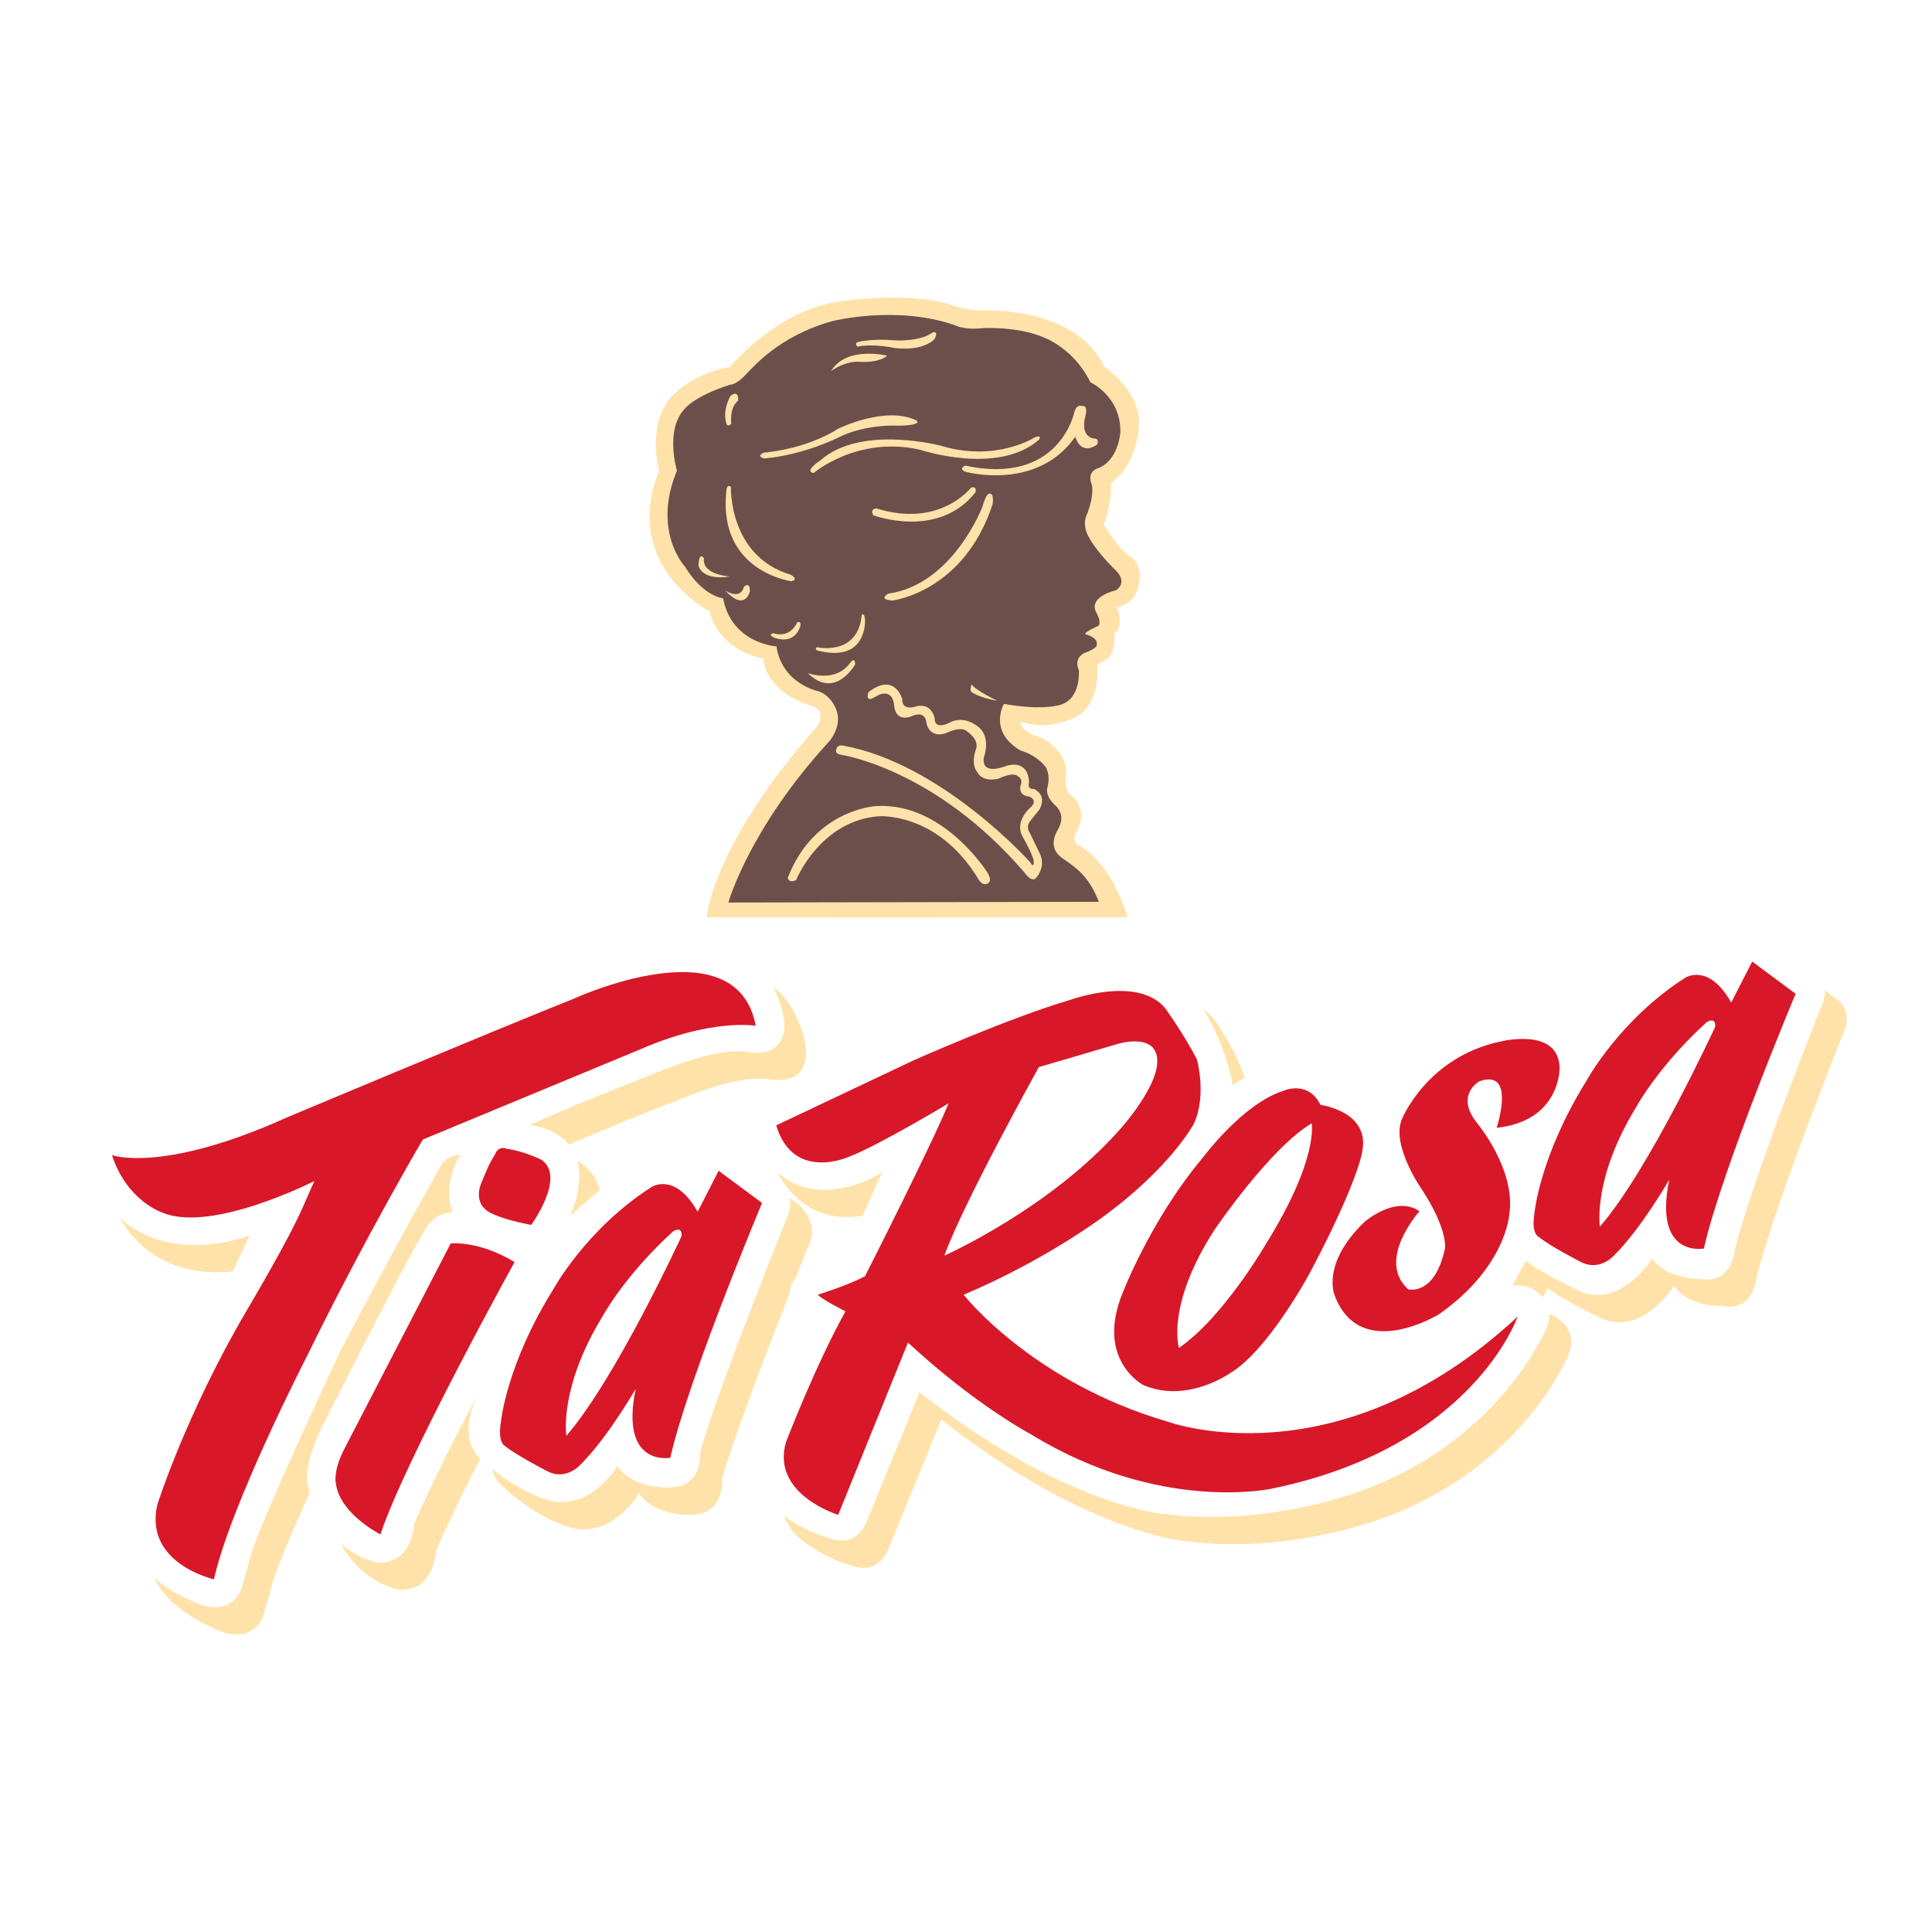 <?xml version="1.0" encoding="utf-8"?>
<!-- Generator: Adobe Illustrator 13.0.0, SVG Export Plug-In . SVG Version: 6.00 Build 14948)  -->
<!DOCTYPE svg PUBLIC "-//W3C//DTD SVG 1.0//EN" "http://www.w3.org/TR/2001/REC-SVG-20010904/DTD/svg10.dtd">
<svg version="1.0" id="Layer_1" xmlns="http://www.w3.org/2000/svg" xmlns:xlink="http://www.w3.org/1999/xlink" x="0px" y="0px"
	 width="192.756px" height="192.756px" viewBox="0 0 192.756 192.756" enable-background="new 0 0 192.756 192.756"
	 xml:space="preserve">
<g>
	<polygon fill-rule="evenodd" clip-rule="evenodd" fill="#FFFFFF" points="0,0 192.756,0 192.756,192.756 0,192.756 0,0 	"/>
	<path fill-rule="evenodd" clip-rule="evenodd" fill="#FFE2A9" d="M70.512,91.506c0,0,0.411-7.017,11.08-19.121
		c0,0,0.985-1.642-0.78-2.011c0,0-4.227-1.108-4.678-4.678c0,0-4.268-0.615-5.334-4.677c0,0-8.863-4.596-5.047-14.034
		c0,0-1.19-4.104,0.943-7.058c0,0,1.847-2.544,6.155-3.324c0,0,3.98-4.965,9.93-6.36c0,0,7.058-1.354,12.146,0.164
		c0,0,1.272,0.575,3.446,0.575c0,0,8.987-0.37,11.777,5.581c0,0,3.405,2.215,3.487,5.498c0,0,0.082,4.062-2.79,6.114
		c0,0,0.041,2.462-0.738,4.104c0,0,1.23,2.256,2.544,3.159c0,0,1.519,0.78,0.943,3.037c0,0-0.287,1.806-2.175,2.093
		c0,0,0.861,1.846-0.287,2.708c0,0,0.533,2.421-1.683,2.955c0,0,0.492,3.775-1.97,5.211c0,0-2.79,1.642-5.662,0.533
		c0,0-0.205,0.985,2.093,1.641c0,0,2.626,1.19,2.462,3.734c0,0-0.328,1.682,0.656,2.134c0,0,1.683,1.436,0.287,3.611
		c0,0-0.492,1.067,0.493,1.354c0,0,2.995,1.478,4.678,7.058l-25.359,0.042L70.512,91.506L70.512,91.506z"/>
	<path fill-rule="evenodd" clip-rule="evenodd" fill="#6C4F4B" d="M67.536,46.957c0,0-1.2-4.011,0.721-6.103
		c0,0,0.788-1.234,4.56-2.468c0,0,0.514,0.068,1.406-0.823c0.892-0.891,3.406-4.022,8.846-5.531c0,0,6.446-1.623,12.251,0.434
		c0,0,0.892,0.48,2.675,0.274c0,0,3.634-0.229,6.331,1.006c0,0,2.88,1.12,4.457,4.389c0,0,3.063,1.394,2.994,4.982
		c0,0-0.159,2.926-2.377,3.658c0,0-0.937,0.32-0.503,1.486c0,0,0.367,0.823-0.411,2.971c0,0-0.64,1.029,0.16,2.377
		c0,0,0.64,1.28,2.515,3.154c0,0,1.485,1.165,0.205,2.125c0,0-2.789,0.594-2.011,2.194c0,0,0.571,0.869,0.251,1.349
		c0,0-1.439,0.617-1.326,0.846c0,0,1.303,0.297,1.144,1.051c0,0,0.183,0.297-1.234,0.823c0,0-1.12,0.48-0.549,1.714
		c0,0,0.274,3.177-2.24,3.543c0,0-1.691,0.457-5.234-0.183c0,0-1.622,2.743,1.669,4.664c0,0,1.485,0.343,2.515,1.668
		c0,0,0.48,0.8,0.16,1.966c0,0-0.344,0.8,0.754,1.806c1.097,1.005,0.457,2.149,0.229,2.537c-0.229,0.389-0.914,1.783,0.479,2.743
		c1.395,0.96,2.675,1.806,3.657,4.366l-36.96,0.069c0,0,2.057-7.36,10.034-16.046c0,0,1.44-1.554,0.686-3.314
		c0,0-0.572-1.486-1.966-1.783c0,0-3.428-0.8-3.955-4.412c0,0-4.457-0.251-5.326-4.8c0,0-1.966-0.137-3.817-3.178
		C68.325,56.511,65.033,53.015,67.536,46.957L67.536,46.957z"/>
	<path fill-rule="evenodd" clip-rule="evenodd" fill="#FFE2A9" d="M85.538,34.581c0,0-0.363-0.363,0.109-0.473
		c0,0,1.491-0.363,3.708-0.146c0,0,2.436,0.146,3.708-0.799c0,0,0.619-0.218,0.182,0.654c0,0-0.981,1.236-3.962,0.909
		C89.283,34.726,87.21,34.253,85.538,34.581L85.538,34.581z M96.3,46.453c0,0-0.756,0.324,0.054,0.621c0,0,7.125,1.97,10.93-3.509
		c0,0,0.485,1.97,2.187,0.783c0,0,0.242-0.567-0.271-0.594c0,0-1.511-0.027-0.891-2.321c0,0,0.271-1.052-0.351-0.917
		c0,0-0.54-0.27-0.782,0.648C107.177,41.164,105.665,48.477,96.3,46.453L96.3,46.453z M78.595,87.583c0,0,0.073,0.582,0.836,0.218
		c0,0,2.363-5.889,8.215-6.362c0,0,5.817-0.473,9.888,6.144c0,0,0.4,0.836,0.945,0.582c0,0,0.655-0.145,0-1.163
		c0,0-4.398-6.979-11.051-6.58C87.429,80.421,81.249,80.712,78.595,87.583L78.595,87.583z M96.953,68.279
		c0,0-0.218,0.472-0.073,0.727c0,0,0.691,0.582,2.618,0.909C99.498,69.915,97.171,68.788,96.953,68.279L96.953,68.279z
		 M86.665,69.043c0,0-0.363,0.764,0.255,0.69l0.836-0.436c0,0,1.309-0.582,1.454,1.091c0,0,0.036,1.672,1.709,1.09
		c0,0,1.417-0.764,1.526,0.727c0,0,0.292,1.49,1.927,0.945c0,0,1.526-0.8,2.145-0.146c0,0,1.164,0.728,0.873,1.709
		c0,0-0.618,1.49,0.146,2.363c0,0,0.4,0.981,2.073,0.618c0,0,1.454-0.727,1.926-0.255c0,0,0.582,0.255,0.291,0.909
		c0,0-0.327,1.018,0.872,1.127c0,0,0.873,0.327,0.183,1.018c0,0-1.709,1.381-0.873,2.944c0,0,1.018,1.745,1.127,2.472
		c0,0,0.073,0.836-0.363,0.109c0,0-8.797-9.852-18.686-11.633c0,0-0.545-0.146-0.654,0.4c0,0-0.182,0.4,0.437,0.509
		c0,0,9.415,1.345,18.357,11.778c0,0,0.765,1.127,1.2,0.437c0,0,0.944-1.018,0.327-2.327l-1.018-2.108c0,0-0.473-0.545,0.108-1.236
		l0.873-1.091c0,0,0.836-1.381-0.582-2.036c0,0-0.654,0.109-0.473-0.654c0,0,0.073-2.326-2.29-1.636c0,0-2.472,1.054-2.218-0.836
		c0,0,0.909-2.326-0.909-3.308c0,0-1.2-0.909-2.582-0.145c0,0-1.453,0.763-1.417-0.509c0,0-0.327-1.672-2.036-1.09
		c0,0-1.236,0.363-1.2-0.8C90.01,69.733,89.283,67.043,86.665,69.043L86.665,69.043z M80.594,67.153c0,0,2.763,1.054,4.253-1.055
		c0,0,0.473-0.618,0.473,0.182C85.32,66.28,83.321,69.879,80.594,67.153L80.594,67.153z M81.503,64.571c0,0,4.072,0.945,4.472-3.199
		c0,0,0.254-0.363,0.327,0.437c0,0,0.291,4.399-4.762,3.09C81.54,64.899,81.249,64.753,81.503,64.571L81.503,64.571z M77.068,63.153
		c0,0,1.636,0.691,2.472-1.054c0,0,0.364-0.218,0.327,0.291c0,0-0.4,2-2.617,1.236c0,0-0.654-0.327-0.182-0.4
		C77.541,63.153,77.068,63.153,77.068,63.153L77.068,63.153z M72.342,58.9c0,0,1.49,1.054,1.89-0.364c0,0,0.618-0.581,0.582,0.473
		C74.814,59.01,74.342,61.082,72.342,58.9L72.342,58.9z M72.851,57.519c0,0-2.835-0.146-2.617-1.818c0,0-0.473-0.763-0.545,0.691
		C69.688,56.392,69.871,57.956,72.851,57.519L72.851,57.519z M72.924,48.576c0,0-0.255,6.907,5.961,8.761
		c0,0,0.873,0.473,0.073,0.654c0,0-7.234-0.945-6.507-8.797C72.451,49.194,72.451,48.177,72.924,48.576L72.924,48.576z
		 M72.96,42.251c0,0-0.218-1.563,0.691-2.29c0,0,0.109-1.127-0.763-0.473c0,0-0.909,1.49-0.363,2.908
		C72.524,42.396,72.742,42.578,72.96,42.251L72.96,42.251z M89.028,59.918c0,0,7.125-0.836,9.998-9.597c0,0,0.218-1.2-0.364-1.054
		c0,0-0.254-0.073-0.654,1.309c0,0-2.944,7.743-9.379,8.651C88.628,59.228,87.538,59.81,89.028,59.918L89.028,59.918z
		 M87.429,50.721c0,0-0.691,0.036-0.291,0.69c0,0,6.471,2.436,10.179-2.29c0,0,0.218-0.654-0.437-0.472
		C96.88,48.649,93.79,52.721,87.429,50.721L87.429,50.721z M81.176,47.195c0,0,4.362-3.744,10.614-2.326
		c0,0,7.78,2.617,11.888-1.018c0,0,0.326-0.509-0.437-0.218c0,0-3.817,2.472-9.234,0.873c0,0-7.997-2.182-12.105,1.381
		C81.903,45.886,80.122,47.049,81.176,47.195L81.176,47.195z M76.269,45.741c0,0-0.909-0.182-0.073-0.582
		c0,0,4.071-0.254,7.452-2.399c0,0,4.726-2.327,7.815-0.8c0,0,0.619,0.473-1.817,0.509c0,0-3.271-0.218-6.034,1.2
		C83.612,43.669,80.231,45.377,76.269,45.741L76.269,45.741z M82.921,37.016c0,0,1.418-1.091,3.054-0.909
		c0,0,1.672,0.109,2.544-0.618C88.519,35.489,84.448,34.472,82.921,37.016L82.921,37.016z"/>
	<path fill-rule="evenodd" clip-rule="evenodd" fill="#FFE2A9" d="M90.203,119.67c0,0-8.528,5.715-13.063-3.447
		c0,0-1.361-2.631,1.542-4.174c0,0,22.498-10.977,30.844-12.701c0,0,9.162-2.629,12.429,3.629c0,0,2.337,3.305,3.206,8.027
		c0,0,7.082-5.281,10.81-0.561c0,0,2.547,0.125,3.789,2.238c0,0,1.739-5.592,9.442-8.512c0,0,8.387-2.795,10.934,1.926
		c0,0,3.976-5.219,9.193-8.512c0,0,2.547-1.49,5.156,0.062c0,0,1.305-2.857,4.1-1.49l4.908,3.727c0,0,1.367,1.119,0.435,3.168
		c0,0-6.336,15.656-8.635,24.166c0,0-0.186,3.666-3.417,3.105c0,0-3.541,0.062-4.845-2.049c0,0-3.168,5.031-7.206,3.291
		c0,0-3.728-1.738-5.404-3.043l-1.367,2.484c0,0,1.615-0.248,2.547,0.684c0,0,1.926,1.242,0.808,3.666
		c0,0-4.535,10.994-18.201,16.027c0,0-9.505,3.789-20.127,2.359c0,0-9.878-0.869-24.165-12.113l-5.156,12.611
		c0,0-0.87,3.105-3.914,1.926c0,0-2.919-0.746-5.405-2.982c0,0-3.044-2.92-1.304-8.014c0,0,0.994-3.789,4.473-10.498
		c0,0-2.174-1.057-1.615-3.293c0,0,0.124-1.801,3.23-2.484c0,0,1.74-0.561,2.236-0.994L90.203,119.67L90.203,119.67z
		 M27.085,125.975c0,0-11.583,4.615-16.105-6.414c0,0-1.523-4.154,2.307-4.477c0,0,4.246,1.338,10.799-1.338
		c0,0,13.891-4.984,28.842-11.953c0,0,13.752-6.737,21.644-4.707c0,0,4.384,0.924,5.722,6.783c0,0,1.154,4.432-3.461,3.832
		c0,0-2.446-0.74-8.769,1.891c0,0-7.429,2.861-13.013,5.354c0,0,7.475,0.691,4.015,9.092c0,0,4.661-4.385,7.753-5.953
		c0,0,2.354-1.201,4.246,0.461c0,0,1.708-2.906,4.338-1.523l4.015,2.955c0,0,2.308,1.707,1.385,3.967c0,0-6.83,16.846-8.769,23.629
		c0,0,0.37,3.691-3.323,3.553c0,0-3.461,0.139-4.938-2.168c0,0-2.907,5.121-7.661,3.184c0,0-3.045-1.062-5.999-3.877
		c0,0-2.492-1.893-0.277-6.322c0,0-3.185,5.676-6.322,12.736c0,0-0.139,4.154-3.738,3.924c0,0-5.399-0.924-6.876-7.66
		c0,0-0.646-1.432,1.246-5.539c0,0,8.629-17.166,10.291-19.705c0,0,0.923-2.123,2.907-1.984c0,0-1.2-2.584,0.784-5.814
		c0,0-1.338,0.186-1.799,0.832c0,0-4.522,7.938-10.199,18.781c0,0-7.522,15.967-8.907,20.26c0,0,0,0.139-0.831,2.998
		c0,0-0.554,3.047-3.968,2.125c0,0-5.492-1.848-7.061-5.539c0,0-1.338-3.275,0.692-8.168c0,0,2.769-6.645,6.738-14.352
		C22.793,134.836,25.377,129.713,27.085,125.975L27.085,125.975z"/>
	<path fill-rule="evenodd" clip-rule="evenodd" fill="#FFFFFF" d="M88.026,116.949c0,0-8.527,5.715-13.063-3.447
		c0,0-1.361-2.631,1.542-4.174c0,0,22.498-10.977,30.845-12.7c0,0,9.162-2.63,12.428,3.628c0,0,2.338,3.305,3.207,8.027
		c0,0,7.082-5.281,10.809-0.561c0,0,2.548,0.125,3.79,2.236c0,0,1.739-5.59,9.442-8.51c0,0,8.387-2.795,10.933,1.926
		c0,0,3.977-5.219,9.194-8.51c0,0,2.548-1.491,5.156,0.062c0,0,1.304-2.858,4.1-1.491l4.908,3.727c0,0,1.366,1.118,0.434,3.167
		c0,0-6.335,15.656-8.635,24.166c0,0-0.186,3.664-3.415,3.105c0,0-3.542,0.062-4.847-2.049c0,0-3.168,5.031-7.205,3.291
		c0,0-3.728-1.738-5.405-3.043l-1.366,2.484c0,0,1.615-0.248,2.546,0.684c0,0,1.927,1.242,0.809,3.666
		c0,0-4.535,10.994-18.202,16.025c0,0-9.504,3.791-20.127,2.361c0,0-9.877-0.869-24.165-12.113l-5.156,12.609
		c0,0-0.87,3.107-3.914,1.928c0,0-2.92-0.746-5.404-2.982c0,0-3.044-2.92-1.305-8.016c0,0,0.994-3.787,4.473-10.496
		c0,0-2.174-1.057-1.615-3.293c0,0,0.125-1.801,3.23-2.484c0,0,1.739-0.561,2.236-0.994L88.026,116.949L88.026,116.949z
		 M24.908,123.254c0,0-11.583,4.615-16.105-6.414c0,0-1.523-4.152,2.308-4.477c0,0,4.245,1.338,10.798-1.338
		c0,0,13.891-4.984,28.842-11.953c0,0,13.752-6.737,21.644-4.707c0,0,4.384,0.923,5.723,6.783c0,0,1.154,4.432-3.461,3.83
		c0,0-2.446-0.738-8.768,1.893c0,0-7.43,2.861-13.014,5.354c0,0,7.476,0.691,4.015,9.092c0,0,4.661-4.385,7.753-5.953
		c0,0,2.354-1.201,4.245,0.461c0,0,1.708-2.908,4.338-1.523l4.015,2.955c0,0,2.307,1.707,1.384,3.969c0,0-6.83,16.844-8.768,23.627
		c0,0,0.369,3.691-3.322,3.553c0,0-3.461,0.139-4.938-2.168c0,0-2.907,5.121-7.66,3.184c0,0-3.046-1.062-6-3.877
		c0,0-2.492-1.893-0.276-6.322c0,0-3.184,5.676-6.323,12.736c0,0-0.138,4.154-3.738,3.924c0,0-5.399-0.924-6.876-7.66
		c0,0-0.646-1.43,1.246-5.539c0,0,8.63-17.166,10.291-19.705c0,0,0.923-2.123,2.908-1.984c0,0-1.2-2.584,0.785-5.814
		c0,0-1.338,0.186-1.8,0.83c0,0-4.522,7.939-10.198,18.783c0,0-7.522,15.967-8.907,20.26c0,0,0,0.139-0.831,2.998
		c0,0-0.554,3.047-3.968,2.125c0,0-5.492-1.848-7.061-5.539c0,0-1.338-3.275,0.692-8.168c0,0,2.769-6.645,6.737-14.352
		C20.616,132.115,23.201,126.992,24.908,123.254L24.908,123.254z"/>
	<path fill-rule="evenodd" clip-rule="evenodd" fill="#D81829" d="M71.697,116.807l-2.094,4.09c-2.24-3.992-4.577-2.482-4.577-2.482
		c-6.574,4.188-9.885,10.322-9.885,10.322c-4.626,7.451-5.162,13.1-5.162,13.1c-0.341,2.045,0.341,2.387,0.341,2.387
		c1.266,1.021,4.236,2.531,4.236,2.531c1.997,1.072,3.458-0.73,3.458-0.73c2.63-2.629,5.405-7.451,5.405-7.451
		c-1.607,7.84,3.457,6.867,3.457,6.867c1.753-7.791,9.155-25.42,9.155-25.42L71.697,116.807L71.697,116.807z M116.497,141.836
		c-13.538-3.943-20.354-12.66-20.354-12.66c7.986-3.361,13.731-7.646,13.731-7.646c6.817-4.918,9.204-9.35,9.204-9.35
		c1.363-2.824,0.341-6.477,0.341-6.477c-1.364-2.629-3.165-5.111-3.165-5.111c-2.728-3.312-9.495-0.828-9.495-0.828
		c-6.136,1.801-15.632,6.037-15.632,6.037c-3.311,1.559-13.684,6.477-13.684,6.477c1.705,5.697,7.304,3.117,7.304,3.117
		c2.922-1.119,9.885-5.309,9.885-5.309c-1.558,3.896-8.327,17.238-8.327,17.238c-1.704,0.926-4.724,1.852-4.724,1.852
		c0.536,0.535,2.776,1.654,2.776,1.654c-2.971,5.309-5.941,13.051-5.941,13.051c-1.509,5.211,5.21,7.256,5.21,7.256l6.963-17.189
		c6.72,6.232,12.271,9.154,12.271,9.154c12.952,7.938,24.104,5.404,24.104,5.404c20.013-4.139,24.445-17.141,24.445-17.141
		C133.395,148.117,116.497,141.836,116.497,141.836L116.497,141.836z M131.739,110.232c-1.267-2.58-3.799-1.363-3.799-1.363
		c-3.993,1.314-7.889,6.574-7.889,6.574c-5.453,6.477-8.229,14.023-8.229,14.023c-2.337,6.33,2.24,8.717,2.24,8.717
		c4.382,1.898,8.717-1.217,8.717-1.217c3.749-2.24,7.889-9.934,7.889-9.934c4.966-9.398,5.259-12.223,5.259-12.223
		C136.657,110.865,131.739,110.232,131.739,110.232L131.739,110.232z M174.818,95.934l-2.094,4.09
		c-2.24-3.992-4.577-2.482-4.577-2.482c-6.574,4.188-9.886,10.322-9.886,10.322c-4.626,7.451-5.161,13.1-5.161,13.1
		c-0.341,2.045,0.34,2.387,0.34,2.387c1.267,1.021,4.237,2.531,4.237,2.531c1.996,1.072,3.457-0.73,3.457-0.73
		c2.63-2.629,5.405-7.449,5.405-7.449c-1.607,7.84,3.457,6.865,3.457,6.865c1.754-7.791,9.155-25.418,9.155-25.418L174.818,95.934
		L174.818,95.934z M11.169,115.248c0,0,5.016,1.85,17.433-3.75c0,0,20.403-8.57,28.584-11.832c0,0,16.313-7.548,18.212,2.678
		c0,0-4.334-0.779-11.492,2.338l-21.718,9.008c0,0-5.648,9.545-11.59,21.67c0,0-7.596,14.754-9.252,22.205
		c0,0-7.012-1.557-5.649-7.451c0,0,2.874-9.057,8.814-19.186c5.94-10.129,5.648-10.615,6.866-13.1c0,0-10.226,5.211-15.144,3.166
		C16.233,120.994,12.679,119.875,11.169,115.248L11.169,115.248z M103.646,106.465l7.254-2.131c3.442-1.148,4.222,0.328,4.222,0.328
		c1.68,2.418-3.361,7.99-3.361,7.99c-7.008,7.951-17.541,12.623-17.541,12.623C96.063,120.113,103.646,106.465,103.646,106.465
		L103.646,106.465z M141.624,120.848c0,0-4.382,4.871-1.12,7.791c0,0,2.63,0.682,3.652-4.041c0,0,0.39-1.754-2.24-5.844
		c0,0-3.264-4.576-1.996-7.207c0,0,2.532-6.135,9.836-7.645c0,0,5.795-1.461,5.844,2.678c0,0,0.097,5.26-6.281,5.941
		c0,0,1.996-5.99-1.754-4.627c0,0-2.386,1.363-0.243,4.092c0,0,3.943,4.674,3.263,9.154c0,0-0.293,5.258-7.013,9.982
		c0,0-7.889,4.869-10.42-1.898c0,0-1.363-3.117,2.97-7.305C136.121,121.92,139.238,119.191,141.624,120.848L141.624,120.848z
		 M126.334,124.062c0,0-4.285,7.402-8.717,10.42c0,0-1.313-4.236,3.556-11.783c0,0,5.502-8.133,9.689-10.617
		C130.862,112.082,131.592,115.59,126.334,124.062L126.334,124.062z M171.117,102.459c0,0-6.573,14.268-11.492,19.916
		c0,0-0.779-4.771,3.652-11.979c0,0,2.19-4.041,7.012-8.424C170.289,101.973,171.215,101.389,171.117,102.459L171.117,102.459z
		 M67.997,123.332c0,0-6.574,14.268-11.492,19.916c0,0-0.78-4.771,3.651-11.979c0,0,2.191-4.041,7.013-8.426
		C67.169,122.844,68.094,122.26,67.997,123.332L67.997,123.332z M52.999,122.211c0,0,3.555-4.869,0.974-6.525
		c0,0-1.802-0.875-3.409-1.07c0,0-0.779-0.389-1.168,0.535c-0.584,0.975-0.633,1.072-1.412,2.971c0,0-0.682,1.559,0.438,2.531
		C48.421,120.652,49.005,121.434,52.999,122.211L52.999,122.211z M51.343,125.912c0,0-10.859,19.625-13.391,27.172
		c0,0-3.993-1.996-4.431-5.016c0,0-0.341-1.119,0.73-3.311l10.712-20.695C44.963,124.062,47.691,123.721,51.343,125.912
		L51.343,125.912z"/>
</g>
</svg>
